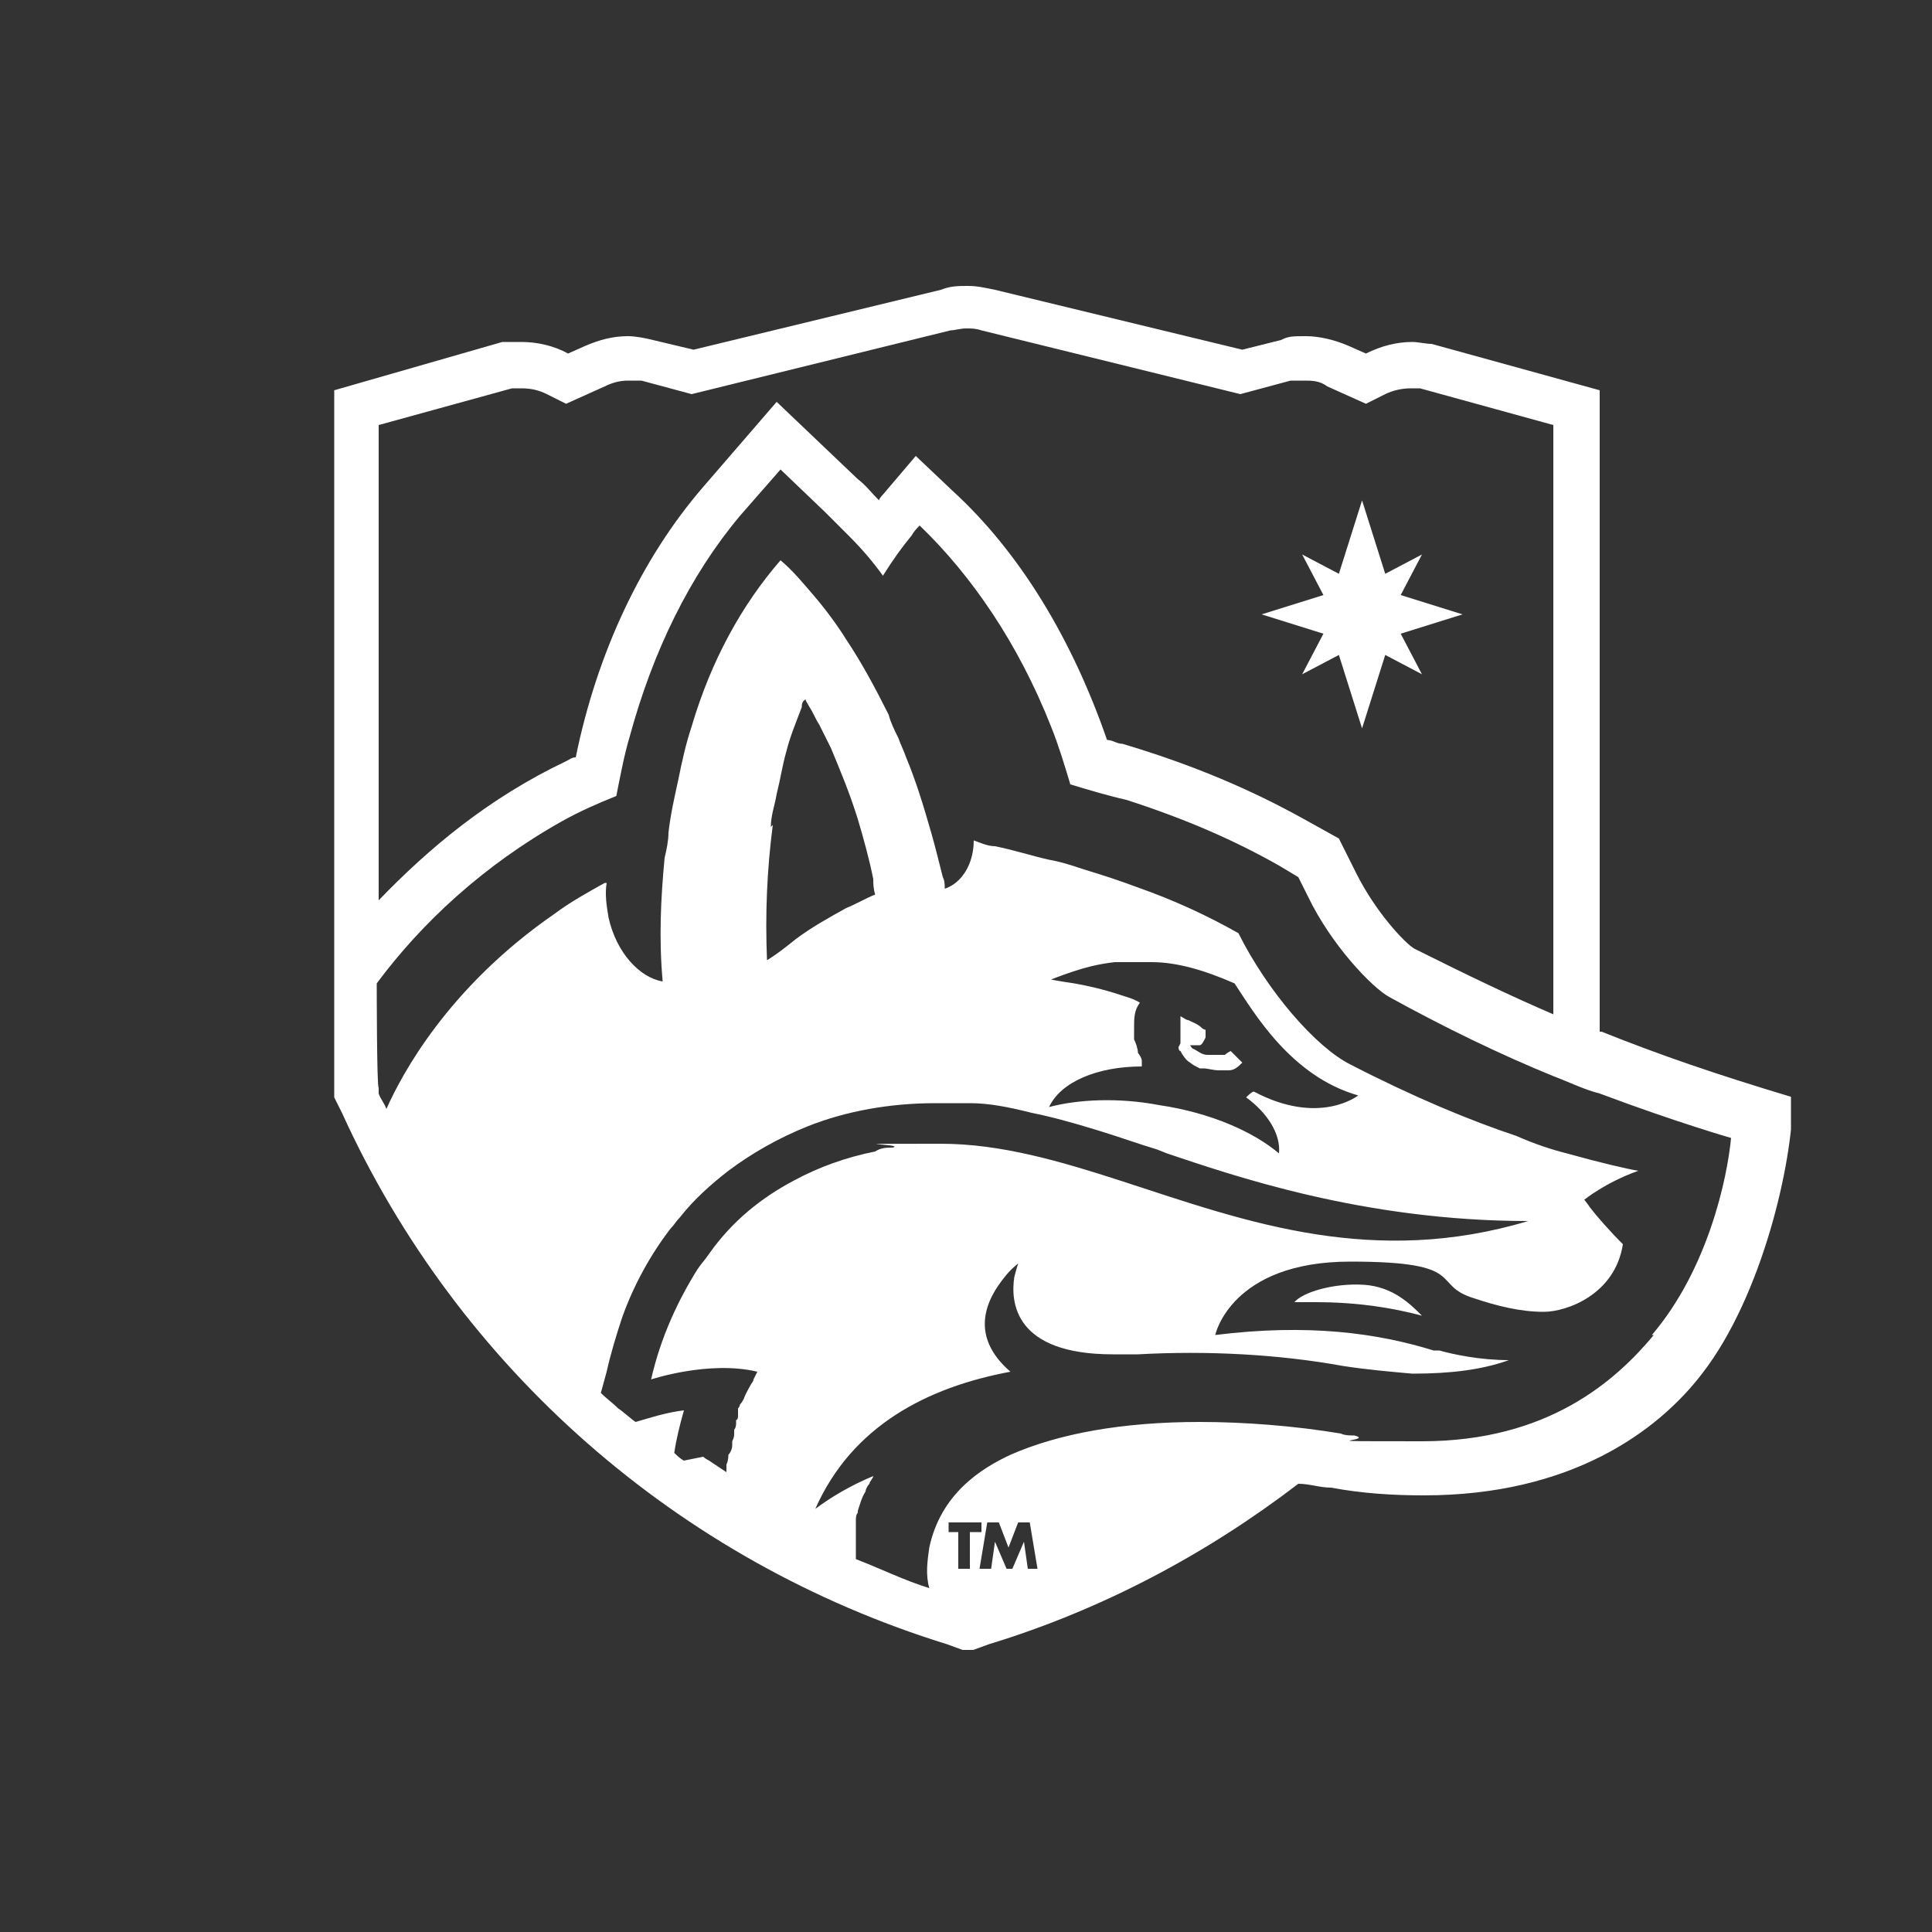 <?xml version="1.0" encoding="UTF-8"?>
<svg id="Layer_1" xmlns="http://www.w3.org/2000/svg" xmlns:xlink="http://www.w3.org/1999/xlink" version="1.1" viewBox="0 0 100 100">
  <rect x="0" y="0" width="100" height="100" fill="#333333" stroke="none"/>
  <!-- Generator: Adobe Illustrator 29.7.1, SVG Export Plug-In . SVG Version: 2.1.1 Build 8)  -->
  <defs>
    <style>
      .st0 {
        fill: none;
      }

      .st1 {
        fill: #fff;
      }

      .st2 {
        fill: #1b75bc;
      }

      .st3 {
        display: none;
      }

      .st4 {
        clip-path: url(#clippath);
      }
    </style>
    <clipPath id="clippath">
      <rect class="st0" x="17.2" y="14.7" width="75.5" height="70.7"/>
    </clipPath>
  </defs>
  <g id="Layer_3" class="st3">
    <circle class="st2" cx="50" cy="50" r="50"/>
  </g>
  <g class="st4">
    <g>
      <path class="st1" d="M82.8,53.4V20.2l-8.7-2.4h0c-.3,0-.7-.1-1-.1-.8,0-1.6.2-2.4.6l-.9-.4c-.7-.3-1.5-.5-2.2-.5s-.9,0-1.3.2l-2,.5-12.8-3.1c-.5-.1-.9-.2-1.4-.2s-.9,0-1.4.2l-12.8,3.1-2.1-.5c-.4-.1-.9-.2-1.3-.2-.8,0-1.5.2-2.2.5l-.9.4c-.7-.4-1.6-.6-2.4-.6s-.7,0-1,0h0s-8.7,2.5-8.7,2.5v36.6l.4.8c6,13.2,17.4,23.2,31.3,27.5l1.1.4,1.1-.4c5.9-1.8,11.3-4.7,16-8.3.6,0,1.1.2,1.7.2,1.6.3,3.2.4,4.8.4,7.6,0,12.1-3.3,14.4-6.3,3.1-4,4.7-10.9,4.7-14.3-4-1.2-6.9-2.2-9.9-3.4h0ZM19.6,23.5v-1.5l6.9-1.9c.2,0,.4,0,.5,0,.5,0,.9.1,1.3.3l1,.5,2-.9c.4-.2.8-.3,1.2-.3s.5,0,.7,0l2.6.7,13.4-3.3c.2,0,.5-.1.8-.1s.5,0,.8.1h0s13.4,3.3,13.4,3.3l2.6-.7c.2,0,.5,0,.7,0,.4,0,.8,0,1.2.3l2,.9,1-.5c.4-.2.9-.3,1.3-.3s.4,0,.5,0l6.9,1.9v30.5c-2.1-.9-4.4-2-7.2-3.4-.5-.3-2-1.9-3-3.9l-.9-1.8-1.8-1c-2.7-1.5-5.7-2.8-9.4-3.9-.3,0-.5-.2-.8-.2-1.8-5.2-4.5-9.7-8-12.9l-1.9-1.8-1.7,2c0,0-.2.2-.2.3-.4-.4-.7-.8-1.1-1.1l-4.2-4-3.8,4.4c-3.2,3.7-5.5,8.6-6.6,14-.2,0-.3.1-.5.2-4,1.9-7.1,4.5-9.7,7.2v-23h0ZM35.4,75.6c-.2-.1-.4-.3-.5-.4h0c.1-.7.3-1.5.5-2.2-.9.1-1.8.4-2.5.6,0,0,0,0,0,0-.3-.2-.6-.5-.9-.7,0,0,0,0,0,0-.3-.3-.6-.5-.9-.8,0,0,0,0,0,0l.3-1.1c.2-.9.5-1.9.8-2.8.6-1.7,1.5-3.3,2.5-4.6.2-.2.3-.4.5-.6.7-.9,1.6-1.7,2.5-2.4,1.2-.9,2.6-1.7,4.1-2.3,2-.8,4.3-1.2,6.6-1.2h0c0,0,.1,0,.2,0,.5,0,1.1,0,1.6,0,1,0,2,.2,3.2.5,1,.2,2.1.5,3.4.9,1,.3,2.1.7,3.1,1l.5.2c3.3,1.1,10.1,3.5,18.7,3.5-4,1.2-7.6,1.2-10.9.7-7.2-1.1-13.3-4.7-19.5-4.7s-1.7,0-2.5.2c-.3,0-.6,0-.9.2-1.5.3-2.9.8-4.2,1.5-1.7.9-3.2,2.1-4.4,3.8-.2.3-.4.5-.6.8-1,1.6-1.9,3.5-2.4,5.7,0,0,3-1,5.5-.4,0,0,0,0,0,0,0,0,0,0,0,0,0,0-.1.2-.2.4,0,0,0,0,0,0,0,0,0,.1-.1.2,0,0,0,0,0,0-.1.2-.3.5-.4.8,0,0,0,0,0,0,0,0-.1.2-.2.3,0,0,0,0,0,0,0,0,0,.1-.1.2,0,0,0,.1,0,.2,0,0,0,.1,0,.2,0,0,0,.2-.1.2,0,0,0,.1,0,.2,0,0,0,.2-.1.3,0,0,0,.1,0,.2,0,.1,0,.2-.1.4,0,0,0,.1,0,.2,0,.2-.1.4-.2.5,0,.1,0,.3-.1.5,0,0,0,0,0,0,0,0,0,0,0,0,0,0,0,0,0,0,0,0,0,0,0,0,0,.1,0,.2,0,.4,0,0,0,0,0,0,0,0,0,0,0,0h0c-.3-.2-.6-.4-.9-.6,0,0-.2-.1-.3-.2h0ZM39.9,42.8c0-.6.2-1.1.3-1.7.2-.8.3-1.5.5-2.2.2-.8.5-1.5.8-2.3,0-.1,0-.3.2-.4,0,.1.1.2.2.4.2.3.3.6.5.9.2.4.4.8.6,1.2.5,1.2,1,2.4,1.4,3.7.3,1,.6,2.1.8,3.1,0,.2,0,.5.1.8-.5.2-1,.5-1.5.7-.9.5-1.8,1-2.6,1.6-.5.4-1,.8-1.5,1.1-.1-2.4,0-4.7.3-7ZM59.1,55.1c0,0,0-.1,0-.2,0-.1-.1-.3-.2-.4,0-.2-.1-.5-.2-.7,0-.2,0-.4,0-.6,0-.5,0-.9.3-1.3h0c-.3-.2-.7-.3-1-.4-.9-.3-1.8-.5-2.4-.6-.7-.1-1.2-.2-1.2-.2,0,0,.5-.2,1.1-.4.6-.2,1.3-.4,2.2-.5.6,0,1.2,0,1.9,0,1.3,0,2.7.4,4.3,1.1,0,0,0,0,0,0,1,1.5,2.9,4.8,6.4,5.8,0,0-2,1.6-5.4-.2-.1,0-.3.2-.4.3,1.1.8,1.8,1.9,1.7,2.9-1.3-1.1-3.5-2.1-6.2-2.5-2.1-.4-4.2-.3-5.7.1.6-1.3,2.5-2.1,4.8-2.1,0,0,0,0,0,0h0ZM50.7,79.3h-.5v1.9h-.6v-1.9h-.5v-.5h1.7v.5h0ZM53.2,81.2l-.2-1.4h0l-.6,1.4h-.3l-.6-1.4h0l-.2,1.4h-.6l.4-2.4h.6l.5,1.3.5-1.3h.6l.4,2.4h-.6,0ZM85.6,69.1c-2,2.4-5.5,5.5-12,5.5s-2.3,0-3.5-.3c-.2,0-.5,0-.7-.1-2.4-.4-5-.6-7.3-.6-4,0-7.3.6-9.8,1.7-1.5.7-3.6,2-4.2,4.8-.1.7-.2,1.4,0,2.1-1.3-.4-2.5-1-3.8-1.5,0-.1,0-.2,0-.3,0,0,0-.1,0-.2,0,0,0-.1,0-.2,0,0,0-.1,0-.2,0-.2,0-.4,0-.5,0-.1,0-.2,0-.3,0,0,0-.1,0-.2,0,0,0,0,0-.1,0-.1,0-.3.1-.4,0,0,0,0,0-.1.1-.3.2-.7.4-1,0,0,0,0,0,0,0-.1.1-.3.2-.4,0,0,0,0,0,0,0-.1.2-.3.2-.4-1.2.5-2.2,1.1-3,1.7,1.9-4.3,5.8-6.3,10.1-7.1-2.2-1.9-1.2-3.8-.3-4.9.3-.4.7-.7.7-.7,0,0-.1.3-.2.7-.2,1.3,0,4,5.1,4,.5,0,.9,0,1.3,0,3.6-.2,7.3,0,10.6.6,1.3.2,2.5.3,3.6.4,2,0,3.6-.2,5-.7-1.5,0-2.9-.3-3.6-.5-.1,0-.2,0-.3,0-2.9-.9-6.5-1.4-11.3-.8,0,0,.8-3.8,7-3.8s4.1,1.2,6.4,1.9c1.2.4,2.4.7,3.6.7s3.7-.9,4.1-3.5c-.7-.7-1.4-1.5-1.7-1.9-.2-.3-.3-.4-.3-.4,0,0,1.1-.9,2.8-1.5-.6-.1-1.9-.4-3.7-.9-.8-.2-1.7-.5-2.6-.9-2.4-.8-5.3-2-8.6-3.7-1.8-.9-4.3-3.8-5.8-6.8-1.6-.9-3.3-1.7-5.3-2.4-.8-.3-1.7-.6-2.7-.9-.6-.2-1.2-.4-1.8-.5-.9-.2-1.8-.5-2.8-.7-.4,0-.8-.2-1.1-.3,0,1.2-.6,2.2-1.5,2.5,0-.2,0-.4-.1-.6-.2-.8-.4-1.6-.6-2.3-.4-1.4-.8-2.7-1.3-3.9-.1-.3-.3-.7-.4-1-.2-.4-.4-.8-.5-1.2-.7-1.4-1.4-2.7-2.2-3.9-.5-.8-1.1-1.6-1.7-2.3-.6-.7-1.1-1.3-1.7-1.8-2,2.3-3.6,5.2-4.6,8.6-.3.9-.5,1.8-.7,2.8-.2.9-.4,1.8-.5,2.7,0,.4-.1.9-.2,1.3-.2,2.1-.3,4.2-.1,6.4-1.2-.2-2.4-1.5-2.8-3.3-.1-.6-.2-1.2-.1-1.8,0,0,0,0-.1,0-.9.5-1.8,1-2.6,1.6-5.5,3.8-7.9,8.3-8.7,10.1,0,0,0,0,0,0-.1-.3-.3-.5-.4-.8v-.3c-.1,0-.1-5.4-.1-5.4,2.3-3.1,5.5-6.1,9.6-8.4.9-.5,1.8-.9,2.8-1.3.2-1,.4-2.1.7-3.1,1.2-4.4,3.1-8.3,5.7-11.4l2.1-2.4,2.3,2.2c.4.4.9.9,1.3,1.3.6.6,1.2,1.3,1.7,2,.5-.8,1-1.5,1.5-2.1.1-.2.3-.4.4-.5,2.7,2.6,5.1,6.1,6.8,10.4.4,1,.7,2,1,3,1,.3,2,.6,2.9.8,3.1,1,5.6,2.1,7.9,3.4l1,.6.5,1c1.2,2.5,3.3,4.7,4.2,5.2,2.9,1.6,5.8,3,8.5,4.1.8.3,1.6.7,2.4.9,4,1.5,6.8,2.3,6.8,2.3-.2,2.1-1.2,6.8-4.1,10.2h0Z"/>
      <path class="st1" d="M67.4,34.9l1.9-1,1.2,3.8,1.2-3.8,1.9,1-1.1-2.1,3.2-1-3.2-1,1.1-2.1-1.9,1-1.2-3.8-1.2,3.8-1.9-1,1.1,2.1-3.2,1,3.2,1-1.1,2.1Z"/>
      <path class="st1" d="M61,54.2c0,0,0,.2.1.2,0,0,0,0,0,0,.1.2.3.5.5.6,0,0,0,0,0,0,.1.1.3.2.5.3,0,0,.1,0,.2,0,.2,0,.5.1.8.1,0,0,.1,0,.2,0,0,0,0,0,0,0,0,0,.2,0,.3,0,.3,0,.5-.2.7-.4,0,0-.1-.1-.2-.2-.1-.1-.2-.2-.4-.4,0,0-.2.1-.3.2,0,0,0,0,0,0,0,0-.1,0-.2,0,0,0,0,0,0,0-.2,0-.3,0-.4,0,0,0,0,0,0,0,0,0-.2,0-.3,0-.3,0-.5-.2-.7-.3-.1,0-.2-.2-.2-.2,0,0,0,0,0,0,.1,0,.2,0,.3,0,0,0,0,0,0,0,0,0,0,0,.1,0,0,0,0,0,.1,0,.1,0,.2-.2.3-.4,0,0,0-.1,0-.2,0,0,0,0,0,0,0,0,0-.1,0-.2,0,0-.1,0-.2-.1-.2-.2-.5-.3-.7-.4-.1,0-.2-.1-.4-.2,0,0,0,.2,0,.2,0,.2,0,.3,0,.5,0,.1,0,.2,0,.3,0,.1,0,.3,0,.4h0Z"/>
      <path class="st1" d="M67,67.4c.4,0,.8,0,1.1,0,2.2,0,4,.3,5.5.7-.6-.6-1.5-1.5-3-1.6-1.6-.1-3.2.4-3.6.9Z"/>
    </g>
  </g>
</svg>